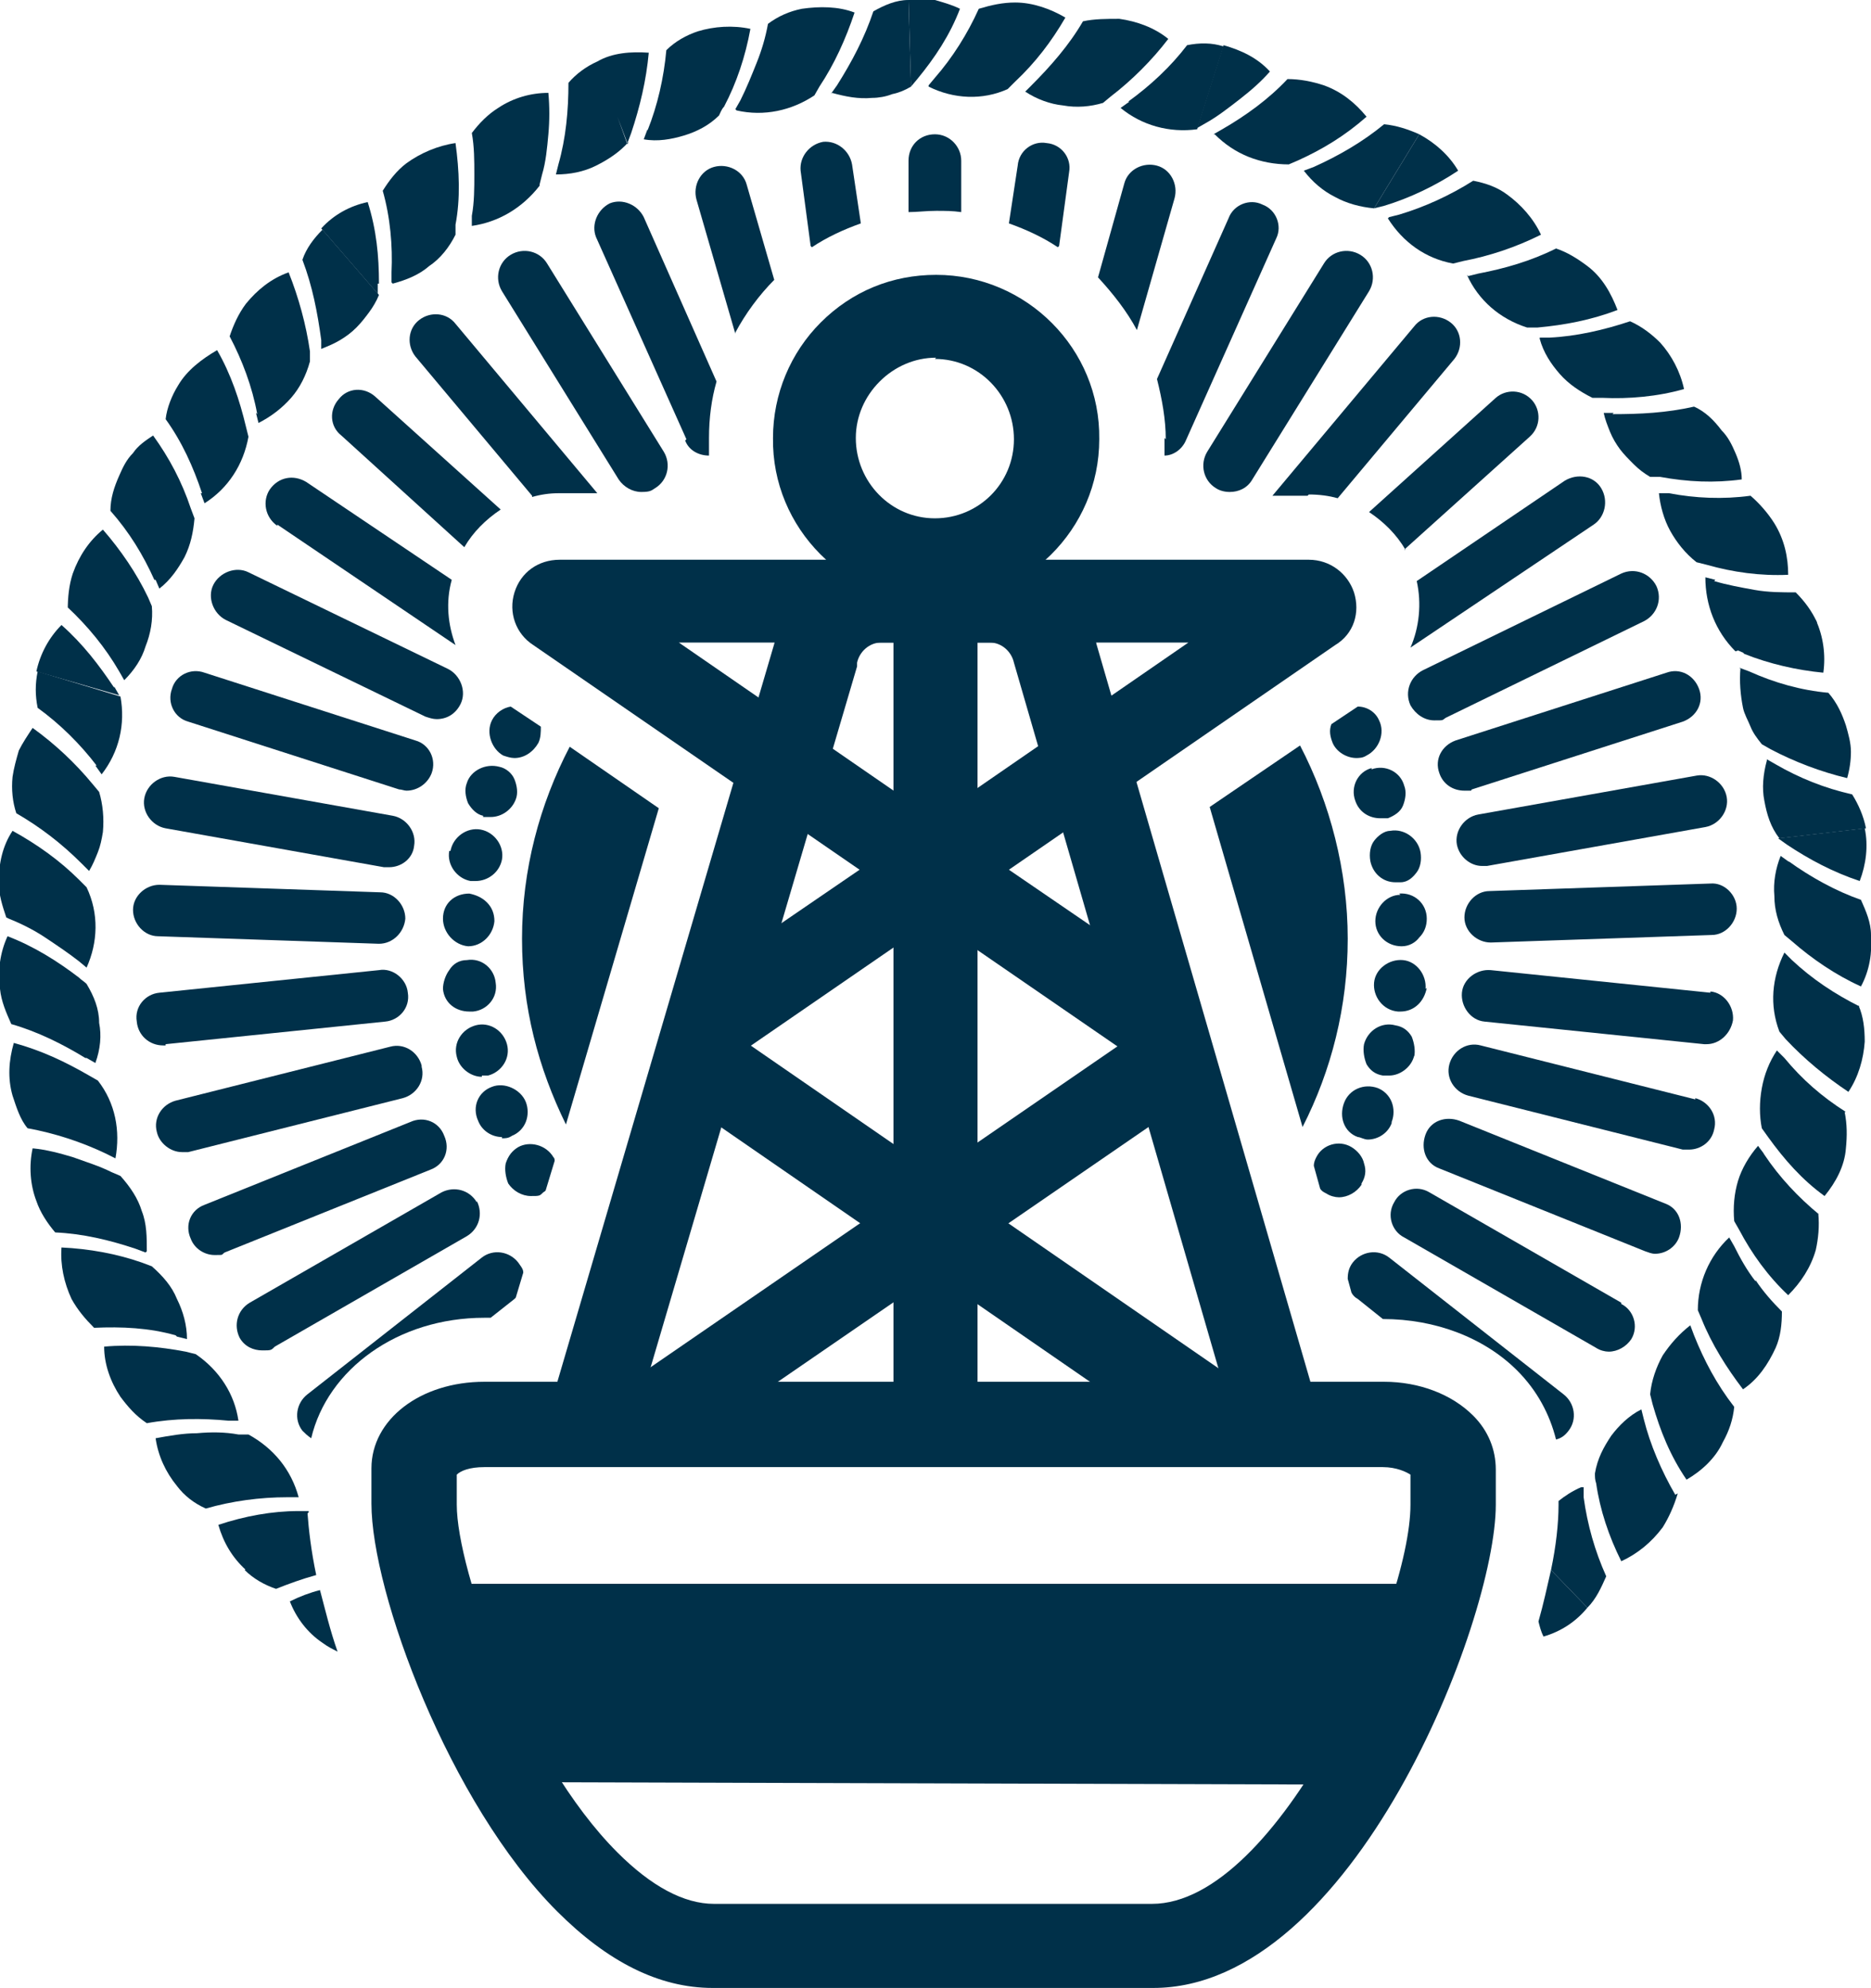 <?xml version="1.0" encoding="UTF-8"?>
<svg id="Layer_1" xmlns="http://www.w3.org/2000/svg" xmlns:xlink="http://www.w3.org/1999/xlink" version="1.1" viewBox="0 0 149.1 158.4">
  <!-- Generator: Adobe Illustrator 29.3.1, SVG Export Plug-In . SVG Version: 2.1.0 Build 151)  -->
  <defs>
    <style>
      .st0 {
        fill: #003049;
      }
    </style>
  </defs>
  <g>
    <path class="st0" d="M112.7,84.2c.1-.5,0-1.1-.2-1.6-.3-.5-.7-.8-1.3-.9-1.1-.3-2.2.4-2.5,1.5-.1.5,0,1.1.2,1.6.3.5.7.8,1.3.9.2,0,.3,0,.5,0,.9,0,1.8-.7,2-1.6Z"/>
    <path class="st0" d="M110.9,89.4c.2-.5.2-1.1,0-1.6-.2-.5-.6-.9-1.1-1.1-1.1-.4-2.3.1-2.7,1.2-.4,1.1,0,2.3,1.1,2.7.2,0,.5.2.8.2.8,0,1.6-.5,1.9-1.3Z"/>
    <path class="st0" d="M109.3,61.2c-1.1.3-1.7,1.5-1.3,2.6.3.9,1.1,1.4,2,1.4s.4,0,.6,0c.5-.2,1-.5,1.2-1,.2-.5.3-1.1.1-1.6-.3-1.1-1.5-1.7-2.6-1.3Z"/>
    <path class="st0" d="M108.5,94.3c.3-.5.4-1,.2-1.6-.1-.5-.5-1-1-1.3-1-.6-2.3-.2-2.8.8-.1.2-.2.4-.2.7l.5,1.8c.1.2.3.3.5.4.3.2.7.3,1,.3.7,0,1.4-.4,1.8-1Z"/>
    <path class="st0" d="M108,60.4c.3,0,.6,0,.9-.2,1-.5,1.5-1.8,1-2.8-.3-.7-1-1.1-1.7-1.1l-2.1,1.4c-.2.5-.1,1,.1,1.5.3.7,1.1,1.2,1.9,1.2Z"/>
    <path class="st0" d="M110.8,66.2c-.5,0-1,.4-1.3.8-.3.4-.4,1-.3,1.6.2,1,1,1.7,2,1.7s.2,0,.4,0c.6,0,1-.4,1.3-.8.3-.4.4-1,.3-1.6-.2-1.1-1.3-1.9-2.4-1.7Z"/>
    <path class="st0" d="M111.9,43.8l10-9c.9-.8.9-2.1.2-2.9-.8-.9-2.1-.9-2.9-.2l-10.1,9.1c1.2.8,2.2,1.8,2.9,3Z"/>
    <path class="st0" d="M104.3,39.4c.8,0,1.6.1,2.3.3l9.3-11.1c.7-.9.6-2.2-.3-2.9-.9-.7-2.2-.6-2.9.3l-11.3,13.5h2.8Z"/>
    <path class="st0" d="M111.6,71.3c-1.1,0-2,1-2,2.1,0,1.1.9,2,2.1,2h0c.6,0,1.1-.3,1.4-.7.4-.4.6-.9.6-1.5,0-1.2-1-2.1-2.2-2Z"/>
    <path class="st0" d="M112.4,51.6l14.6-9.8c.9-.6,1.2-1.9.6-2.9-.6-1-1.9-1.2-2.9-.6l-11.8,8c.4,1.8.2,3.7-.5,5.3Z"/>
    <path class="st0" d="M113.6,78.8c.1-1.1-.7-2.2-1.8-2.3-1.1-.1-2.2.7-2.3,1.8-.1,1.1.7,2.2,1.9,2.3,0,0,.1,0,.2,0,1.1,0,1.9-.8,2.1-1.9Z"/>
    <path class="st0" d="M118.7,71c-1.1,0-2,1-2,2.1,0,1.1,1,2,2.1,2s0,0,0,0l17.6-.6c1.1,0,2-1,2-2.1,0-1.1-1-2.1-2.1-2l-17.6.6Z"/>
    <path class="st0" d="M112.4,56.2c.4.7,1.1,1.2,1.9,1.2s.6,0,.9-.2l15.8-7.7c1-.5,1.5-1.7,1-2.8-.5-1-1.7-1.5-2.8-1l-15.8,7.7c-1,.5-1.5,1.7-1,2.8Z"/>
    <path class="st0" d="M40,90.7c.3,0,.5,0,.8-.2.5-.2.9-.6,1.1-1.1s.2-1.1,0-1.6c-.4-1-1.7-1.6-2.7-1.2-1.1.4-1.6,1.6-1.1,2.7.3.8,1.1,1.3,1.9,1.3Z"/>
    <path class="st0" d="M114.7,61.6c.3.9,1.1,1.4,2,1.4s.4,0,.6-.1l16.8-5.4c1.1-.4,1.7-1.5,1.3-2.6-.4-1.1-1.5-1.7-2.6-1.3l-16.8,5.4c-1.1.4-1.7,1.5-1.3,2.6Z"/>
    <path class="st0" d="M44.1,92.2c-.6-1-1.9-1.3-2.8-.8-.5.3-.8.7-1,1.3-.1.5,0,1.1.2,1.6.4.6,1.1,1,1.8,1s.7,0,1-.3c0,0,.2-.1.2-.2l.7-2.3c0-.1,0-.2-.1-.3Z"/>
    <path class="st0" d="M117.8,64.9c-1.1.2-1.9,1.3-1.7,2.4.2,1,1.1,1.7,2,1.7s.2,0,.4,0l17.4-3.1c1.1-.2,1.9-1.3,1.7-2.4-.2-1.1-1.3-1.9-2.4-1.7l-17.4,3.1Z"/>
    <path class="st0" d="M96.9,38.9c.3.2.7.3,1.1.3.7,0,1.4-.3,1.8-1l9.3-15c.6-1,.3-2.3-.7-2.9-1-.6-2.3-.3-2.9.7l-9.3,15c-.6,1-.3,2.3.7,2.9Z"/>
    <path class="st0" d="M39.2,57.4c-.5,1,0,2.3.9,2.8.3.1.6.2.9.2.8,0,1.5-.5,1.9-1.2.2-.4.2-.9.2-1.3l-2.4-1.6c-.6.1-1.2.5-1.5,1.1Z"/>
    <path class="st0" d="M38.4,85.7c.2,0,.3,0,.5,0,1.1-.3,1.8-1.4,1.5-2.5-.3-1.1-1.4-1.8-2.5-1.5-1.1.3-1.8,1.4-1.5,2.5.2.9,1.1,1.6,2,1.6Z"/>
    <path class="st0" d="M37.5,80.6c0,0,.1,0,.2,0,1.1-.1,2-1.1,1.8-2.3-.1-1.1-1.1-2-2.3-1.8-.6,0-1.1.3-1.4.8-.3.4-.5,1-.5,1.5.1,1.1,1,1.8,2.1,1.8Z"/>
    <path class="st0" d="M37.3,75.4h0c1.1,0,2-.9,2.1-2,0-.6-.2-1.1-.6-1.5-.4-.4-.9-.6-1.4-.7-1.2,0-2.1.8-2.1,2,0,1.1.9,2.1,2,2.2Z"/>
    <path class="st0" d="M35.8,67.8c-.2,1.1.6,2.2,1.7,2.4.1,0,.2,0,.4,0,1,0,1.9-.7,2.1-1.7.2-1.1-.6-2.2-1.7-2.4-1.1-.2-2.2.6-2.4,1.7Z"/>
    <path class="st0" d="M38.5,65.1c.2,0,.4,0,.6,0,.9,0,1.7-.6,2-1.4.2-.5.1-1.1-.1-1.6-.2-.5-.7-.9-1.2-1-1.1-.3-2.3.3-2.6,1.3-.2.5-.1,1.1.1,1.6.3.5.7.9,1.2,1Z"/>
    <path class="st0" d="M54.6,35.1c.3.8,1.1,1.2,1.9,1.2h0c0-.5,0-1,0-1.4,0-1.6.2-3.1.6-4.5l-5.8-13.1c-.5-1-1.7-1.5-2.7-1.1-1,.5-1.5,1.7-1.1,2.7l7.2,16.1Z"/>
    <path class="st0" d="M35.4,90.5c-.4-1.1-1.6-1.6-2.7-1.1l-16.4,6.6c-1.1.4-1.6,1.6-1.1,2.7.3.8,1.1,1.3,1.9,1.3s.5,0,.8-.2l16.4-6.6c1.1-.4,1.6-1.6,1.1-2.7Z"/>
    <path class="st0" d="M38.6,105h.5l1.9-1.5c0,0,0,0,.1-.1l.6-2c0-.3-.2-.5-.4-.8-.7-.9-2-1.1-2.9-.4l-13.9,10.9c-.9.7-1.1,2-.4,2.9.2.2.4.4.7.6,1.3-5.5,6.9-9.6,13.8-9.6Z"/>
    <path class="st0" d="M38,95.8c-.6-1-1.8-1.3-2.8-.8l-15.3,8.8c-1,.6-1.3,1.8-.8,2.8.4.7,1.1,1,1.8,1s.7,0,1-.3l15.3-8.8c1-.6,1.3-1.8.8-2.8Z"/>
    <path class="st0" d="M13.2,66l17.4,3.1c.1,0,.2,0,.4,0,1,0,1.9-.7,2-1.7.2-1.1-.6-2.2-1.7-2.4l-17.4-3.1c-1.1-.2-2.2.6-2.4,1.7-.2,1.1.6,2.2,1.7,2.4Z"/>
    <path class="st0" d="M12.6,74.6l17.6.6s0,0,0,0c1.1,0,2-.9,2.1-2,0-1.1-.9-2.1-2-2.1l-17.6-.6c-1.1,0-2.1.9-2.1,2s.9,2.1,2,2.1Z"/>
    <path class="st0" d="M13.2,83.2l17.5-1.8c1.1-.1,2-1.1,1.8-2.3-.1-1.1-1.2-2-2.3-1.8l-17.5,1.8c-1.1.1-2,1.1-1.8,2.3.1,1.1,1,1.9,2.1,1.9s.1,0,.2,0Z"/>
    <path class="st0" d="M33.6,84.9c-.3-1.1-1.4-1.8-2.5-1.5l-17.1,4.3c-1.1.3-1.8,1.4-1.5,2.5.2.9,1.1,1.6,2,1.6s.3,0,.5,0l17.1-4.3c1.1-.3,1.8-1.4,1.5-2.5Z"/>
    <path class="st0" d="M135.1,87.6l-17.1-4.3c-1.1-.3-2.2.4-2.5,1.5s.4,2.2,1.5,2.5l17.1,4.3c.2,0,.3,0,.5,0,.9,0,1.8-.6,2-1.6.3-1.1-.4-2.2-1.5-2.5Z"/>
    <path class="st0" d="M136.3,79.1l-17.5-1.8c-1.1-.1-2.2.7-2.3,1.8-.1,1.1.7,2.2,1.8,2.3l17.5,1.8c0,0,.1,0,.2,0,1,0,1.9-.8,2.1-1.9.1-1.1-.7-2.2-1.8-2.3Z"/>
    <path class="st0" d="M132.7,95.9l-16.4-6.6c-1.1-.4-2.3,0-2.7,1.1-.4,1.1,0,2.3,1.1,2.7l16.4,6.6c.3.1.5.2.8.2.8,0,1.6-.5,1.9-1.3.4-1.1,0-2.3-1.1-2.7Z"/>
    <path class="st0" d="M129.2,103.8l-15.3-8.8c-1-.6-2.3-.2-2.8.8-.6,1-.2,2.3.8,2.8l15.3,8.8c.3.2.7.3,1,.3.7,0,1.4-.4,1.8-1,.6-1,.2-2.3-.8-2.8Z"/>
    <path class="st0" d="M124.6,111.1l-13.9-10.9c-.9-.7-2.2-.5-2.9.4-.3.4-.4.8-.4,1.3l.3,1.1c.1.2.3.4.5.5l2,1.6h0c4.2,0,8.1,1.5,10.7,4.1,1.6,1.6,2.6,3.5,3.1,5.5.4-.1.7-.3,1-.7.7-.9.5-2.2-.4-2.9Z"/>
    <path class="st0" d="M22.1,41.8l14.2,9.6c-.6-1.6-.8-3.4-.3-5.2l-11.6-7.8c-1-.6-2.2-.4-2.9.6-.6.9-.4,2.2.6,2.9Z"/>
    <path class="st0" d="M74.6,16.8h0c.7,0,1.3,0,2,.1v-4.1c0-1.1-.9-2.1-2.1-2.1s-2.1.9-2.1,2.1v4.1c.7,0,1.4-.1,2.2-.1Z"/>
    <path class="st0" d="M64.7,19.7c1.2-.8,2.5-1.4,3.9-1.9l-.7-4.7c-.2-1.1-1.2-1.9-2.3-1.8-1.1.2-1.9,1.2-1.8,2.3l.8,6Z"/>
    <path class="st0" d="M87.5,22.1c1.2,1.3,2.3,2.7,3.1,4.2l3-10.5c.3-1.1-.3-2.3-1.4-2.6-1.1-.3-2.3.3-2.6,1.4l-2.1,7.5s0,0,0,0Z"/>
    <path class="st0" d="M84.4,19.6l.8-5.9c.2-1.1-.6-2.2-1.8-2.3-1.1-.2-2.2.6-2.3,1.8l-.7,4.6c1.4.5,2.7,1.1,3.9,1.9Z"/>
    <path class="st0" d="M58.6,26.5c.8-1.5,1.9-3,3.1-4.2l-2.2-7.6c-.3-1.1-1.5-1.7-2.6-1.4-1.1.3-1.7,1.5-1.4,2.6l3.1,10.7Z"/>
    <path class="st0" d="M42.4,39.6c.7-.2,1.4-.3,2.1-.3h3.1l-11.3-13.5c-.7-.9-2-1-2.9-.3-.9.7-1,2-.3,2.9l9.3,11.1Z"/>
    <path class="st0" d="M92.8,34.9c0,.5,0,.9,0,1.4.7,0,1.4-.5,1.7-1.2l7.2-16.1c.5-1,0-2.3-1.1-2.7-1-.5-2.3,0-2.7,1.1l-5.7,12.8c.4,1.6.7,3.2.7,4.8Z"/>
    <path class="st0" d="M18,49.4l15.9,7.7c.3.1.6.2.9.2.8,0,1.5-.4,1.9-1.2.5-1,0-2.3-1-2.8l-15.9-7.7c-1-.5-2.3,0-2.8,1-.5,1,0,2.3,1,2.8Z"/>
    <path class="st0" d="M37,43.6c.7-1.2,1.7-2.2,2.9-3l-10-9c-.9-.8-2.2-.7-2.9.2-.8.9-.7,2.2.2,2.9l9.8,8.9Z"/>
    <path class="st0" d="M49.3,38.2c.4.6,1.1,1,1.8,1s.8-.1,1.1-.3c1-.6,1.3-1.9.7-2.9l-9.3-15c-.6-1-1.9-1.3-2.9-.7-1,.6-1.3,1.9-.7,2.9l9.3,15Z"/>
    <path class="st0" d="M15,57.5l16.8,5.4c.2,0,.4.1.6.1.9,0,1.7-.6,2-1.4.4-1.1-.2-2.3-1.3-2.6l-16.8-5.4c-1.1-.4-2.3.2-2.6,1.3-.4,1.1.2,2.3,1.3,2.6Z"/>
  </g>
  <g>
    <path class="st0" d="M91.8,158.4h-35c-4.3,0-8.4-2.1-12.4-6.1-8.6-8.6-14.8-25.4-14.8-32.5v-2.8c0-3.9,3.9-6.9,9-6.9h71.7c2.8,0,5.4,1,7.1,2.7,1.2,1.2,1.8,2.7,1.8,4.3v2.8c0,9.3-11.4,38.5-27.3,38.5ZM91.8,151.7h0c10.1,0,20.6-23.6,20.6-31.8v-2.4c-.3-.2-1.1-.6-2.2-.6H38.6c0,0,0,0,0,0-1.2,0-1.9.3-2.2.6v2.4c0,5.2,5.3,20.2,12.8,27.7,2.7,2.7,5.3,4.1,7.7,4.1h35Z"/>
    <path class="st0" d="M49.7,115.8l-6.4-1.9,18.4-62.6c.9-4,4.4-6.8,8.5-6.8h4.4s0,6.7,0,6.7h-4.4s0,0,0,0c-.9,0-1.7.7-1.9,1.6v.3c0,0-18.5,62.8-18.5,62.8Z"/>
    <path class="st0" d="M99,115.6l-18.2-62.8c-.2-.9-1-1.6-1.9-1.6h-4.4s0-6.7,0-6.7h4.4c4.1,0,7.6,2.9,8.5,6.9l18.1,62.4-6.5,1.9Z"/>
    <rect class="st0" x="46.8" y="96.1" width="49.6" height="6.7" transform="translate(-43.7 58) rotate(-34.5)"/>
    <rect class="st0" x="73.9" y="74.6" width="6.7" height="49.6" transform="translate(-48.5 106.5) rotate(-55.4)"/>
    <path class="st0" d="M90.1,84.1l-15.7-10.8-15.7,10.8-3.8-5.5,13.6-9.3-26-17.9c-1.4-.9-2-2.6-1.5-4.2.5-1.6,1.9-2.6,3.6-2.6h59.7c1.7,0,3.1,1.1,3.6,2.6.5,1.6,0,3.3-1.5,4.2l-26,17.9,13.6,9.3-3.8,5.5ZM54.1,51.2l20.3,14,20.3-14h-40.6ZM102.6,45.8s0,0,0,0h0Z"/>
    <path class="st0" d="M74.6,48h0c-7.2,0-13.1-5.9-13-13.1,0-3.5,1.4-6.8,3.8-9.2,2.5-2.5,5.7-3.8,9.2-3.8h0c7.2,0,13.1,5.9,13,13.1h0c0,7.2-5.9,13-13.1,13ZM74.6,28.5c-1.7,0-3.3.7-4.5,1.9-1.2,1.2-1.9,2.8-1.9,4.5,0,3.5,2.8,6.4,6.3,6.4h0c3.5,0,6.3-2.8,6.3-6.3,0-3.5-2.8-6.4-6.3-6.4,0,0,0,0,0,0Z"/>
    <g>
      <path class="st0" d="M40.7,141.3l67.3.2c1,0,1.8-.6,2.1-1.5l4.1-13H34.5c0,0,4.1,12.8,4.1,12.8.3.9,1.1,1.5,2.1,1.5Z"/>
      <path class="st0" d="M108,142.2h0l-67.3-.2c-1.3,0-2.4-.8-2.7-2l-4.3-13.8h81.5c0,0-4.4,13.9-4.4,13.9-.4,1.2-1.5,2-2.7,2ZM40.7,140.7l67.3.2h0c.7,0,1.2-.4,1.4-1.1l3.8-12.1H35.5c0,0,3.8,11.9,3.8,11.9.2.6.8,1.1,1.4,1.1h0Z"/>
    </g>
    <rect class="st0" x="71.2" y="50" width="6.7" height="63.5"/>
  </g>
  <g>
    <path class="st0" d="M45.4,59.5c-2.4,4.6-3.8,9.8-3.8,15.3s1.3,10.3,3.5,14.8l7.4-25.2-7.1-4.9Z"/>
    <path class="st0" d="M103.6,59.4l-7.2,4.9,7.4,25.5c2.3-4.5,3.6-9.6,3.6-15s-1.4-10.8-3.8-15.4Z"/>
  </g>
  <g>
    <path class="st0" d="M82.3,6.7l-.6.6c.9.6,2,1,3,1.1,1.1.2,2.2.1,3.2-.2h0s.6-2.9.6-2.9l-.6,2.9.6-.5c1.7-1.3,3.3-2.9,4.6-4.6-1.1-.9-2.5-1.4-3.9-1.6h0c-1,0-2,0-2.9.2-1.1,1.9-2.6,3.6-4.1,5.1Z"/>
    <path class="st0" d="M73.1,6.3c1.4-1.7,2.6-3.5,3.4-5.6-.6-.3-1.3-.5-2-.7-.7-.1-1.4-.1-2.1,0l.2,6.9.5-.6Z"/>
    <path class="st0" d="M74,6.9c2,1,4.3,1.1,6.3.2h0s0,0,0,0l.6-.6c1.6-1.5,2.9-3.2,4-5.1-1.2-.7-2.6-1.2-4-1.2h0c-1,0-1.9.2-2.9.5-.9,2-2.1,3.9-3.5,5.5l-.5.6Z"/>
    <path class="st0" d="M96.1,9.8c.9-.5,1.8-1.2,2.7-1.9.9-.7,1.7-1.4,2.4-2.2-1-1.1-2.3-1.7-3.7-2.1l-2.1,6.6.7-.4Z"/>
    <path class="st0" d="M90,8.1l-.7.5c1.7,1.4,3.9,2,6.1,1.7h0s2.1-6.6,2.1-6.6c-.9-.3-1.9-.3-2.9-.1-1.3,1.7-2.9,3.2-4.7,4.5Z"/>
    <path class="st0" d="M30.2,22.6c0-2.2-.2-4.3-.9-6.5-1.4.3-2.7,1-3.7,2.1l4.5,5.2v-.8Z"/>
    <path class="st0" d="M43,14.7h0s0,0,0,0l.2-.8c.3-1,.4-2.1.5-3.2.1-1.1.1-2.2,0-3.3-1.4,0-2.8.4-4,1.2l1,2-1-2c-.8.5-1.5,1.2-2.1,2,.2,1.1.2,2.2.2,3.3,0,1.1,0,2.2-.2,3.3v.8c2.1-.3,4-1.4,5.4-3.2Z"/>
    <path class="st0" d="M31.3,22.6c1.1-.3,2.1-.7,2.9-1.4.9-.6,1.6-1.5,2.1-2.5h0s0,0,0,0v-.8c.4-2.1.3-4.3,0-6.5-1.4.2-2.8.8-3.9,1.6h0c-.8.6-1.4,1.4-1.9,2.2.6,2.1.8,4.4.7,6.5,0,.3,0,.5,0,.8Z"/>
    <path class="st0" d="M96.8,10.7c.8.8,1.7,1.4,2.7,1.8,1,.4,2.1.6,3.2.6h0s2.4-5.3,2.4-5.3l-2.4,5.3.7-.3c2-.9,3.8-2,5.5-3.5-.9-1.1-2-2-3.4-2.5h0c-.9-.3-1.9-.5-2.9-.5-1.5,1.6-3.3,2.9-5.2,4l-.7.4Z"/>
    <path class="st0" d="M66.3,7.4c1.1.3,2.1.5,3.2.4.5,0,1.1-.1,1.6-.3.5-.1,1-.3,1.5-.6h0s-.2-6.9-.2-6.9c-1,0-1.9.4-2.8.9-.7,2.1-1.7,4-2.9,5.9l-.5.7Z"/>
    <path class="st0" d="M58.7,8.8c2.2.5,4.4,0,6.2-1.2h0s0,0,0,0l.4-.7c1.2-1.8,2.1-3.8,2.8-5.9-1.3-.5-2.8-.5-4.2-.3l.7,4.8-.7-4.8c-1,.2-1.9.6-2.7,1.2-.2,1.1-.5,2.1-.9,3.1-.4,1-.8,2-1.3,3l-.4.7Z"/>
    <path class="st0" d="M50,11.5h0s-.8-2.2-.8-2.2l.8,2.1.3-.8c.7-2.1,1.2-4.2,1.4-6.4-1.4-.1-2.9,0-4.1.7h0c-.9.4-1.7,1-2.3,1.7,0,2.2-.2,4.4-.8,6.5l-.2.8c1.1,0,2.2-.2,3.2-.7,1-.5,1.9-1.1,2.6-1.9Z"/>
    <path class="st0" d="M51.6,10.3l-.3.8c1.1.2,2.2,0,3.2-.3,1-.3,2-.8,2.8-1.6h0s0,0,0,0c.1-.2.2-.5.4-.7,1-1.9,1.7-4,2.1-6.2-1.4-.3-2.9-.2-4.2.2h0c-.9.3-1.8.8-2.5,1.5-.2,2.2-.7,4.4-1.5,6.4Z"/>
    <path class="st0" d="M138.7,53.2c-.1,1.1,0,2.2.2,3.2.1.5.4,1,.6,1.5.2.5.5.9.9,1.4h0s0,0,0,0l.7.4c1.9,1,4,1.8,6.1,2.3.2-.7.3-1.4.3-2.1,0-.7-.2-1.4-.4-2.1l-1.3.3,1.3-.3c-.3-.9-.7-1.8-1.4-2.6-2.2-.2-4.3-.8-6.3-1.7l-.8-.3Z"/>
    <path class="st0" d="M140.8,60.6c-.3,1.1-.4,2.2-.2,3.2.2,1.1.5,2.1,1.2,3h0s6.9-.8,6.9-.8c-.2-1-.6-1.9-1.1-2.7-2.2-.5-4.2-1.3-6.1-2.4l-.7-.4Z"/>
    <path class="st0" d="M139,52.1c2,.8,4.2,1.3,6.3,1.5.2-1.4,0-2.9-.6-4.2l-6.5,2.3.7.3Z"/>
    <path class="st0" d="M142.4,67.3c1.8,1.2,3.7,2.2,5.8,2.9.5-1.3.7-2.8.4-4.2l-6.9.8.7.5Z"/>
    <path class="st0" d="M142.6,68.7l-.7-.5c-.4,1-.6,2.1-.5,3.2,0,1.1.3,2.1.8,3.1h0s0,0,0,0l.6.5c1.6,1.4,3.5,2.7,5.5,3.6.7-1.3.9-2.7.8-4.1h0c0-1-.4-1.9-.8-2.8-2-.7-4-1.8-5.8-3.1Z"/>
    <path class="st0" d="M136.7,46.2l-.8-.2c0,2.2.8,4.3,2.4,5.9h0s6.5-2.3,6.5-2.3c-.4-.9-1-1.7-1.7-2.4-1.1,0-2.2,0-3.3-.2-1.1-.2-2.2-.4-3.2-.7Z"/>
    <path class="st0" d="M122.7,27c.3,1.1.9,2,1.6,2.8.7.8,1.6,1.4,2.6,1.9h0l2.9-2.4-2.9,2.4h.8c2.1.1,4.4-.1,6.5-.7-.3-1.4-1-2.7-1.9-3.7h0c-.7-.7-1.5-1.3-2.4-1.7-2.1.7-4.3,1.2-6.4,1.3h-.8Z"/>
    <path class="st0" d="M110.6,17.4c1.2,1.9,3,3.2,5.2,3.6h0s3-3.8,3-3.8l-3,3.8.8-.2c2.1-.4,4.2-1.1,6.2-2.1-.6-1.3-1.6-2.4-2.7-3.2h0c-.8-.6-1.7-.9-2.7-1.1-1.9,1.2-3.9,2.1-5.9,2.7l-.8.2Z"/>
    <path class="st0" d="M110.3,16.4c2-.6,4.1-1.6,5.9-2.8-.7-1.2-1.8-2.2-3.1-2.9l-3.6,5.9.8-.2Z"/>
    <path class="st0" d="M116.9,21.9c.9,2,2.6,3.5,4.8,4.2h0s.8,0,.8,0c2.2-.2,4.3-.6,6.4-1.4-.5-1.3-1.2-2.6-2.4-3.5h0c-.8-.6-1.6-1.1-2.5-1.4-2,1-4.1,1.6-6.2,2l-.8.2Z"/>
    <path class="st0" d="M133,39.3h-.8c.1,1,.4,2.1.9,3,.5.9,1.2,1.8,2.1,2.5h0s0,0,0,0l.8.2c2.1.6,4.3.9,6.5.8,0-1.4-.3-2.8-1.1-4.1l-3.7,1.8,3.7-1.8c-.5-.8-1.2-1.6-1.9-2.2-2.2.3-4.4.2-6.5-.2Z"/>
    <path class="st0" d="M103.9,13.6c.7.9,1.5,1.6,2.5,2.1.9.5,2,.8,3.1.9h0s3.6-5.9,3.6-5.9c-.9-.4-1.8-.7-2.8-.8-1.7,1.4-3.6,2.5-5.6,3.4l-.8.3Z"/>
    <path class="st0" d="M128.6,32.9h-.8c.1.5.3,1,.5,1.5.2.5.5,1,.8,1.4.3.4.7.8,1.1,1.2.4.4.8.7,1.3,1h0s0,0,0,0h.8c2.2.4,4.3.5,6.5.2,0-.7-.2-1.4-.5-2.1-.3-.7-.6-1.3-1.1-1.8l-1.2.7,1.2-.7c-.6-.8-1.3-1.5-2.2-1.9-2.2.5-4.3.6-6.5.6Z"/>
    <path class="st0" d="M9.2,92.3c.4-2.2,0-4.4-1.4-6.2h0s-1.9.3-1.9.3l1.9-.3-.7-.4c-1.9-1.1-3.8-2-6-2.6-.4,1.4-.5,2.8-.1,4.2h0c.3.9.6,1.9,1.2,2.6,2.2.4,4.3,1.1,6.2,2l.8.4Z"/>
    <path class="st0" d="M23.8,119.3c-.6-2.2-2-3.9-4-5h0l-4.3,3.1,4.3-3.1h-.8c-1.1-.2-2.2-.2-3.3-.1-1.1,0-2.2.2-3.3.4.2,1.4.8,2.7,1.7,3.8h0c.6.8,1.4,1.4,2.3,1.8,2.1-.6,4.3-.9,6.5-.9h.8Z"/>
    <path class="st0" d="M25.5,126.7c-.8.2-1.6.5-2.4.9.5,1.3,1.4,2.5,2.6,3.3h0c.4.3.8.5,1.2.7-.6-1.7-1-3.4-1.4-4.9Z"/>
    <path class="st0" d="M126,118.5c-.7.3-1.3.7-1.8,1.1v.3c0,1.5-.2,3.3-.6,5.2l2.9,3c.7-.7,1.1-1.6,1.5-2.5-.9-2-1.5-4.1-1.8-6.3v-.8Z"/>
    <path class="st0" d="M133.5,119.1c-1.1-1.9-2-4-2.5-6l-.2-.8c-1,.5-1.8,1.3-2.4,2.1-.6.9-1.1,1.8-1.3,3h0s0,0,0,0c0,.3,0,.5.1.8.3,2.1,1,4.2,2,6.2,1.3-.6,2.4-1.5,3.3-2.7l-2.5-2,2.5,2c.5-.8.9-1.7,1.2-2.7Z"/>
    <path class="st0" d="M24.5,120.5l-5,4.6c.7.7,1.6,1.2,2.5,1.5,1-.4,2.1-.8,3.2-1.1-.4-1.9-.6-3.6-.7-5Z"/>
    <path class="st0" d="M24.5,120.4h-.7c-2.1,0-4.3.4-6.4,1.1.4,1.4,1.1,2.6,2.2,3.6l5-4.6s0,0,0-.1Z"/>
    <path class="st0" d="M122.6,129.2c.1.4.2.8.4,1.2,1.4-.4,2.6-1.2,3.5-2.3l-2.9-3c-.3,1.3-.6,2.7-1,4.1Z"/>
    <path class="st0" d="M135,106.4l-.3-.8c-.9.7-1.6,1.5-2.2,2.4-.5.9-.9,2-1,3.1h0s0,0,0,0l.2.8c.6,2.1,1.4,4.1,2.7,6,1.2-.7,2.3-1.7,2.9-3h0c.5-.9.8-1.8.9-2.8-1.4-1.8-2.4-3.7-3.2-5.7Z"/>
    <path class="st0" d="M147.1,88.6c-1.9-1.2-3.5-2.6-4.9-4.3l-.6-.6c-.6.9-1,1.9-1.2,3-.2,1.1-.2,2.2,0,3.2h0s5.5,1.3,5.5,1.3l-5.5-1.3.5.7c1.3,1.8,2.7,3.4,4.5,4.7.9-1.1,1.6-2.4,1.7-3.8h0c.1-1,.1-1.9-.1-2.9Z"/>
    <path class="st0" d="M25.6,27.8c.5-.2,1-.4,1.5-.7.5-.3.9-.6,1.3-1,.4-.4.7-.8,1-1.2.3-.4.6-.9.8-1.4h0s-4.5-5.2-4.5-5.2c-.7.7-1.3,1.5-1.6,2.4.8,2.1,1.2,4.2,1.5,6.4v.8Z"/>
    <path class="st0" d="M145,96.8c-1.7-1.4-3.2-3-4.4-4.8-.1-.2-.3-.4-.5-.7-.7.8-1.3,1.8-1.6,2.8-.3,1-.4,2.1-.3,3.2h0s.9.3.9.3l-.9-.3.4.7c1,1.9,2.3,3.7,3.9,5.2,1-1,1.8-2.2,2.2-3.6h0c.2-.9.3-1.9.2-2.9Z"/>
    <path class="st0" d="M139.9,102.1c-.7-.9-1.2-1.8-1.7-2.8l-.4-.7c-1.6,1.5-2.5,3.6-2.5,5.8h0s0,0,0,0l.3.7c.8,2,2,3.9,3.3,5.6,1.2-.8,2-2,2.6-3.3h0c.4-.9.5-1.9.5-2.9-.8-.8-1.5-1.6-2.1-2.5Z"/>
    <path class="st0" d="M148.2,80.2c-2-1-3.8-2.2-5.4-3.7l-.6-.6c-1,2-1.2,4.2-.4,6.3h0s6.6.8,6.6.8l-6.6-.8.5.6c1.5,1.6,3.2,3,5,4.2.8-1.2,1.2-2.6,1.3-4h0c0-1-.1-2-.5-2.9Z"/>
    <path class="st0" d="M5.4,48.4c1.6,1.5,3,3.2,4.1,5.1l.4.7c.8-.8,1.4-1.7,1.7-2.7.4-1,.6-2.1.5-3.2h0s0,0,0,0l-.3-.7c-.9-1.9-2.2-3.8-3.6-5.4-1.1.9-1.9,2.1-2.4,3.5l3.9,1.7-3.9-1.7c-.3.9-.4,1.9-.4,2.9Z"/>
    <path class="st0" d="M12.4,46.2l.3.7c.9-.7,1.5-1.6,2-2.5.5-1,.7-2,.8-3.1h0s-1.3-.7-1.3-.7l1.3.7-.3-.8c-.7-2.1-1.7-4-3-5.8-.6.4-1.2.8-1.6,1.4-.5.5-.8,1.1-1.1,1.8h0c-.4.9-.7,1.8-.7,2.8,1.5,1.7,2.6,3.5,3.5,5.5Z"/>
    <path class="st0" d="M7.6,61l.5.7c1.4-1.8,1.9-4,1.5-6.2h0s-6.6-2-6.6-2c-.2,1-.2,1.9,0,2.9,1.8,1.3,3.4,2.9,4.7,4.6Z"/>
    <path class="st0" d="M9.1,54.8c-1.2-1.8-2.5-3.5-4.2-5-1,1-1.7,2.3-2,3.7l6.6,1.9-.4-.7Z"/>
    <path class="st0" d="M16,39.3l.3.8c1.9-1.2,3.1-3.1,3.5-5.3h0s0,0,0,0l-.2-.8c-.5-2.1-1.2-4.2-2.3-6.1-1.2.7-2.4,1.6-3.1,2.8h0c-.5.8-.9,1.8-1,2.7,1.3,1.8,2.2,3.8,2.9,5.9Z"/>
    <path class="st0" d="M20.4,32.9l.2.8c1-.5,1.9-1.2,2.6-2,.7-.8,1.2-1.8,1.5-2.9h0s0,0,0,0v-.8c-.3-2.1-.9-4.3-1.7-6.3-1.4.5-2.5,1.4-3.4,2.5h0c-.6.8-1,1.7-1.3,2.6,1,1.9,1.8,4,2.2,6.2Z"/>
    <path class="st0" d="M1.3,64.8c1.9,1.1,3.6,2.4,5.2,4l.6.6c.3-.5.5-1,.7-1.5.2-.5.3-1,.4-1.6.1-1.1,0-2.2-.3-3.2h0s0,0,0,0l-.5-.6c-1.4-1.7-3-3.2-4.8-4.5-.4.6-.8,1.2-1.1,1.8-.2.7-.4,1.4-.5,2.1l4.9.8-4.9-.8c-.1,1,0,2,.3,2.9Z"/>
    <path class="st0" d="M18.2,113.2h.8c-.3-2.1-1.5-4-3.4-5.3h0s0,0,0,0l-.8-.2c-2.1-.4-4.3-.6-6.5-.4,0,1.4.5,2.8,1.3,4h0c.6.8,1.2,1.5,2.1,2.1,2.2-.4,4.4-.4,6.5-.2Z"/>
    <path class="st0" d="M14.1,106.5l.8.2c0-1.1-.3-2.2-.8-3.2-.4-1-1.1-1.8-2-2.6h0s0,0,0,0l-.8-.3c-2-.7-4.2-1.1-6.4-1.2-.1,1.4.2,2.8.8,4.1l3-1.3-3,1.3c.5.9,1.1,1.6,1.8,2.3,2.2-.1,4.4,0,6.5.6Z"/>
    <path class="st0" d="M11.7,99.7c0-1.1,0-2.2-.4-3.2-.3-1-.9-1.9-1.7-2.8h0s-3.6,1-3.6,1l3.6-1-.7-.3c-1-.5-2-.8-3.1-1.2-1-.3-2.1-.6-3.2-.7-.3,1.4-.2,2.9.3,4.2h0c.3.9.9,1.8,1.5,2.5,2.2.1,4.3.6,6.4,1.3l.8.3Z"/>
    <path class="st0" d="M.7,73.2c1,.4,2,.9,2.9,1.5.9.6,1.8,1.2,2.7,1.9l.6.5c.9-2,1-4.3,0-6.4h0s0,0,0,0l-.6-.6c-1.5-1.5-3.3-2.8-5.3-3.9-.8,1.2-1.1,2.6-1.1,4.1h0c0,1,.3,1.9.6,2.8Z"/>
    <path class="st0" d="M6.9,84.3l.7.4c.4-1.1.5-2.2.3-3.2,0-1.1-.4-2.1-1-3.1h0s0,0,0,0c-.2-.2-.4-.3-.6-.5-1.7-1.3-3.6-2.5-5.7-3.3-.6,1.3-.8,2.8-.6,4.2h0c.1,1,.5,1.9.9,2.8,2.1.6,4.1,1.6,5.9,2.7Z"/>
  </g>
</svg>